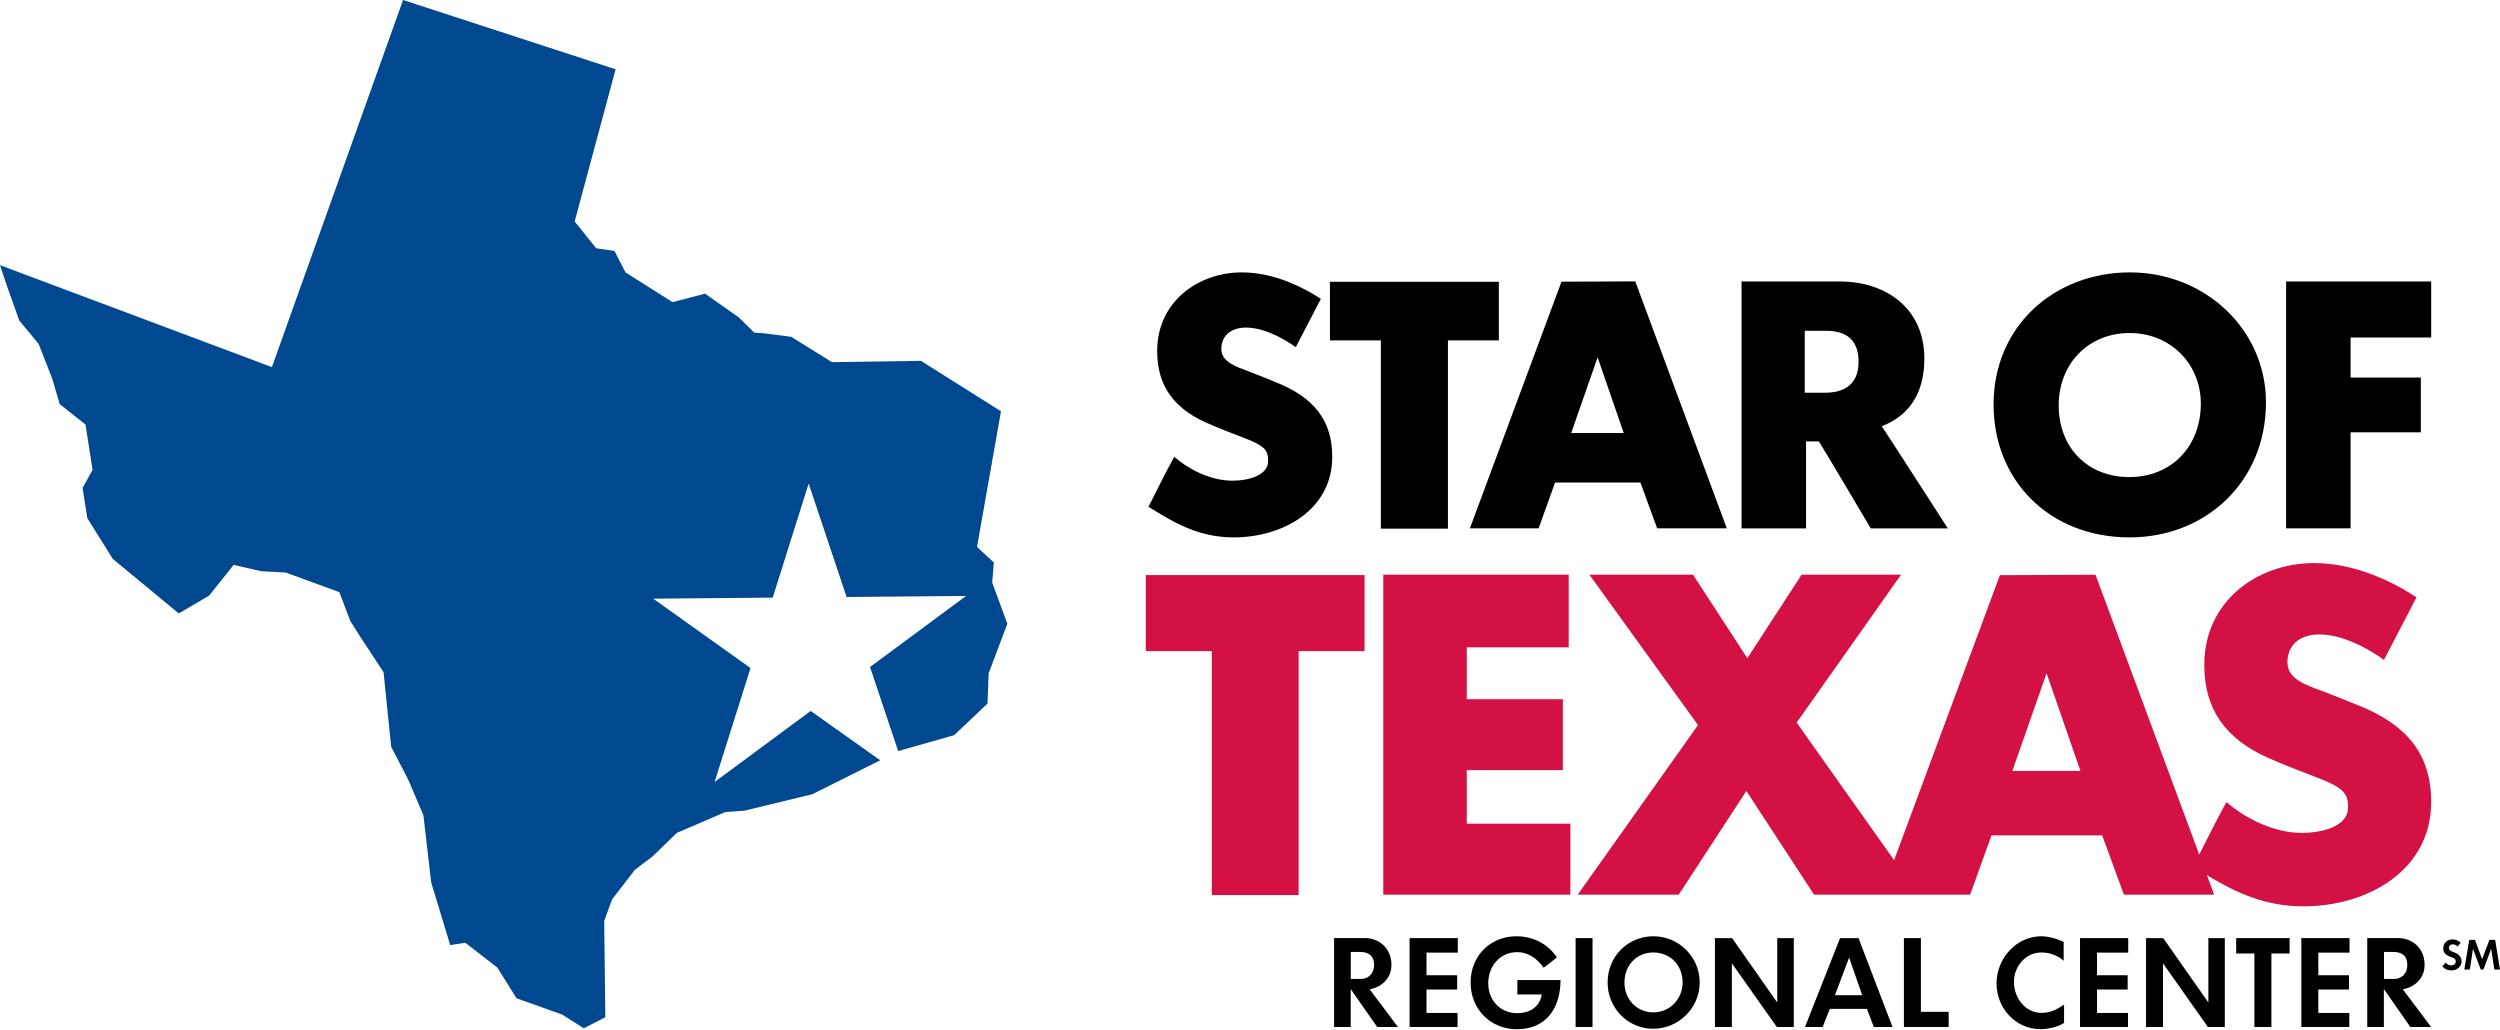 <svg width="182" height="75" viewBox="0 0 182 75" fill="none" xmlns="http://www.w3.org/2000/svg">
<g id="Star of Texas Logo">
<path id="Vector" d="M98.337 69.299V71.266H99.09C99.504 71.266 100.03 70.986 100.03 70.245C100.03 69.503 99.54 69.299 98.991 69.299H98.342H98.337ZM98.331 72.002V74.764H97.122V68.289H99.353C100.415 68.289 101.297 69.048 101.297 70.233C101.297 71.272 100.538 71.862 99.715 72.026C99.843 72.195 101.77 74.764 101.77 74.764H100.258L98.331 72.002Z" fill="black"/>
<path id="Vector_2" d="M102.617 74.764V68.294H106.127V69.351H103.849V70.998H106.08V72.037H103.849V73.742H106.109V74.764H102.617Z" fill="black"/>
<path id="Vector_3" d="M113.606 71.354C113.606 73.24 112.684 74.928 110.418 74.928C108.573 74.928 107.061 73.532 107.061 71.529C107.061 69.526 108.55 68.16 110.401 68.16C111.685 68.16 112.713 68.773 113.343 69.69C113.092 69.9 112.666 70.251 112.374 70.449C111.977 69.883 111.341 69.316 110.447 69.316C109.221 69.316 108.345 70.315 108.345 71.582C108.345 72.849 109.25 73.76 110.447 73.76C111.358 73.76 112.1 73.304 112.24 72.399H110.465V71.348H113.612L113.606 71.354Z" fill="black"/>
<path id="Vector_4" d="M115.936 68.294H114.704V74.764H115.936V68.294Z" fill="black"/>
<path id="Vector_5" d="M118.26 71.529C118.26 72.761 119.165 73.701 120.362 73.701C121.56 73.701 122.494 72.726 122.494 71.529C122.494 70.251 121.583 69.34 120.368 69.34C119.154 69.34 118.26 70.262 118.26 71.529ZM117.034 71.529C117.034 69.62 118.517 68.16 120.368 68.16C122.219 68.16 123.738 69.667 123.738 71.523C123.738 73.38 122.208 74.893 120.351 74.893C118.494 74.893 117.034 73.374 117.034 71.529Z" fill="black"/>
<path id="Vector_6" d="M126.079 70.128V74.764H124.847V68.294H126.096L129.384 72.983V68.294H130.587V74.764H129.349L126.079 70.128Z" fill="black"/>
<path id="Vector_7" d="M134.616 69.713L133.582 72.452H135.568L134.616 69.713ZM131.404 74.764L133.956 68.294H135.299L137.775 74.764H136.414L135.912 73.445H133.209L132.689 74.764H131.398H131.404Z" fill="black"/>
<path id="Vector_8" d="M138.604 74.764V68.294H139.841V73.661H141.862V74.764H138.604Z" fill="black"/>
<path id="Vector_9" d="M150.235 68.563V69.947C150.235 69.947 149.634 69.34 148.612 69.34C147.473 69.34 146.615 70.344 146.615 71.489C146.615 72.633 147.432 73.737 148.612 73.737C149.307 73.737 149.803 73.456 150.264 73.129V74.466C150.077 74.612 149.377 74.922 148.536 74.922C146.737 74.922 145.348 73.392 145.348 71.594C145.348 69.795 146.767 68.16 148.612 68.16C149.412 68.16 150.235 68.569 150.235 68.569" fill="black"/>
<path id="Vector_10" d="M151.426 74.764V68.294H154.935V69.351H152.664V70.998H154.894V72.037H152.664V73.742H154.918V74.764H151.426Z" fill="black"/>
<path id="Vector_11" d="M157.464 70.128V74.764H156.232V68.294H157.482L160.769 72.983V68.294H161.966V74.764H160.734L157.464 70.128Z" fill="black"/>
<path id="Vector_12" d="M165.358 69.415V74.764H164.12V69.415H162.795V68.294H166.684V69.415H165.358Z" fill="black"/>
<path id="Vector_13" d="M167.536 74.764V68.294H171.045V69.351H168.774V70.998H171.005V72.037H168.774V73.742H171.028V74.764H167.536Z" fill="black"/>
<path id="Vector_14" d="M173.556 69.299V71.266H174.31C174.724 71.266 175.25 70.986 175.25 70.245C175.25 69.503 174.759 69.299 174.21 69.299H173.562H173.556ZM173.545 72.002V74.764H172.336V68.289H174.566C175.635 68.289 176.511 69.048 176.511 70.233C176.511 71.272 175.752 71.862 174.928 72.026C175.057 72.195 176.984 74.764 176.984 74.764H175.472L173.545 72.002Z" fill="black"/>
<path id="Vector_15" d="M146.498 56.126L148.991 49.014L151.456 56.126H146.498ZM171.694 51.355C171.087 51.11 169.901 50.625 169.171 50.351C167.951 49.895 166.526 49.469 166.526 48.225C166.526 46.982 167.379 46.188 168.868 46.188C171.116 46.188 173.551 48.044 173.551 48.044L175.922 43.484C174.252 42.386 171.484 40.991 168.471 40.991C164.337 40.991 160.471 43.758 160.471 48.412C160.471 51.694 162.083 53.796 165.032 55.133C166.036 55.589 167.77 56.26 168.5 56.535C170.783 57.387 170.935 57.843 170.935 58.812C170.935 60.061 169.265 60.634 167.56 60.634C165.341 60.634 163.21 59.384 162.089 58.386C161.732 58.999 160.699 61.019 160.103 62.21L152.553 41.843L145.593 41.872L137.891 62.619L130.797 52.605L138.399 41.837H131.159L127.206 47.916L123.253 41.837H115.708L123.615 52.786L114.856 65.13H122.213L127.136 57.586L132.064 65.13H143.427L144.98 60.815H153.038L154.62 65.13H161.189L160.664 63.711C162.748 64.966 164.856 65.982 167.688 65.982C172.371 65.982 176.99 63.366 176.99 58.38C176.99 54.882 175.197 52.751 171.7 51.355M106.78 56.067H113.776V50.9H106.78V47.128H114.202V41.837H100.702V65.13H114.324V59.962H106.78V56.067ZM83.412 47.402H88.218V65.159H94.541V47.402H99.341V41.867H83.412V47.402Z" fill="#D31145"/>
<path id="Vector_16" d="M72.23 42.404L72.353 40.95L71.126 39.817L72.872 29.943L67.045 26.27L60.563 26.364L57.597 24.518L55.536 24.256L54.911 24.215L53.79 23.111L51.326 21.377L48.961 21.996L45.539 19.835L44.734 18.271L43.402 18.072L41.837 16.122L44.815 5.045L29.342 0L19.795 26.726L0 19.304L0.502 20.799L1.401 23.333L2.814 25.038L3.813 27.596L4.344 29.418L6.225 30.907L6.738 34.206L6.014 35.52L6.353 37.715L8.21 40.687L13.015 44.658L15.223 43.361L17.009 41.125L19.024 41.586L20.799 41.68L24.705 43.11L25.5 45.201L26.2 46.316L27.923 48.938L28.477 54.362L29.721 56.762L30.825 59.349L31.391 64.248L32.775 68.802L33.873 68.633L36.209 70.443L37.604 72.674L40.932 73.865L42.503 74.858L44.068 74.052L43.986 67.045L44.558 65.48L46.223 63.32L47.507 62.344L49.276 60.634L52.803 59.115L54.205 59.016L59.139 57.819L64.079 55.349L59.016 51.758L52.021 56.932L54.637 48.634L47.554 43.583L56.254 43.507L58.87 35.204L61.632 43.461L70.332 43.385L63.337 48.558L65.387 54.678L69.457 53.522L71.891 51.221L71.973 49.02L73.334 45.411L72.23 42.404Z" fill="#004990"/>
<path id="Vector_17" d="M84.241 25.558C84.241 21.967 87.219 19.83 90.413 19.83C92.737 19.83 94.868 20.91 96.159 21.756L94.331 25.277C94.331 25.277 92.451 23.847 90.717 23.847C89.566 23.847 88.912 24.483 88.912 25.418C88.912 26.352 90.016 26.708 90.956 27.058C91.516 27.269 92.433 27.642 92.9 27.835C95.598 28.915 96.988 30.556 96.988 33.254C96.988 37.102 93.42 39.122 89.806 39.122C87.272 39.122 85.485 38.065 83.61 36.892C83.61 36.892 85.088 33.937 85.485 33.254C86.355 34.03 87.996 34.994 89.712 34.994C91.026 34.994 92.317 34.544 92.317 33.587C92.317 32.833 92.2 32.483 90.436 31.829C89.87 31.619 88.539 31.099 87.762 30.749C85.485 29.715 84.241 28.098 84.241 25.564" fill="black"/>
<path id="Vector_18" d="M100.527 38.486V24.781H96.819V20.513H109.117V24.781H105.409V38.486H100.527Z" fill="black"/>
<path id="Vector_19" d="M116.304 26.025L114.383 31.52H118.207L116.31 26.025H116.304ZM112.006 38.463H107.008L113.676 20.507L119.048 20.484L125.711 38.463H120.642L119.422 35.128H113.209L112.012 38.463H112.006Z" fill="black"/>
<path id="Vector_20" d="M131.386 24.081V28.589H132.887C134.178 28.589 135.304 28.046 135.304 26.335C135.304 24.811 134.487 24.081 132.934 24.081H131.386ZM132.42 32.133H131.48V38.468H126.785V20.49H133.944C137.132 20.49 140.093 22.3 140.093 26.125C140.093 28.589 139.012 30.253 136.992 31.029C137.459 31.713 141.803 38.468 141.803 38.468H136.192C136.192 38.468 132.934 32.956 132.414 32.133" fill="black"/>
<path id="Vector_21" d="M155.035 24.244C152.034 24.244 149.873 26.474 149.873 29.523C149.873 32.571 151.964 34.731 155.012 34.731C158.06 34.731 160.22 32.524 160.22 29.382C160.22 26.498 158.013 24.244 155.035 24.244ZM145.132 29.453C145.132 23.701 149.593 19.83 155.058 19.83C160.524 19.83 164.962 23.981 164.962 29.289C164.962 35.111 160.547 39.122 155.035 39.122C149.213 39.122 145.132 34.994 145.132 29.453Z" fill="black"/>
<path id="Vector_22" d="M166.428 38.463V20.49H176.991V24.571H171.122V27.485H176.237V31.473H171.122V38.463H166.428Z" fill="black"/>
<path id="Vector_23" d="M177.871 69.018C177.871 68.645 178.18 68.388 178.537 68.388C178.788 68.388 178.986 68.475 179.138 68.639L178.91 68.907C178.828 68.837 178.735 68.744 178.554 68.744C178.414 68.744 178.28 68.861 178.28 69.007C178.28 69.135 178.373 69.205 178.484 69.258C178.572 69.293 178.624 69.316 178.712 69.351C179.015 69.468 179.202 69.678 179.202 69.993C179.202 70.373 178.852 70.647 178.478 70.647C178.186 70.647 177.993 70.566 177.795 70.35L178.046 70.081C178.139 70.186 178.274 70.28 178.466 70.28C178.636 70.28 178.782 70.157 178.782 69.993C178.782 69.853 178.688 69.766 178.56 69.719C178.501 69.696 178.431 69.672 178.355 69.643C177.988 69.491 177.871 69.328 177.871 69.03" fill="black"/>
<path id="Vector_24" d="M179.805 70.583H179.402L179.759 68.423H180.179L180.699 69.83L181.23 68.423H181.645L182.001 70.583H181.586L181.358 69.071L180.792 70.583H180.599L180.033 69.077L179.805 70.583Z" fill="black"/>
</g>
</svg>
